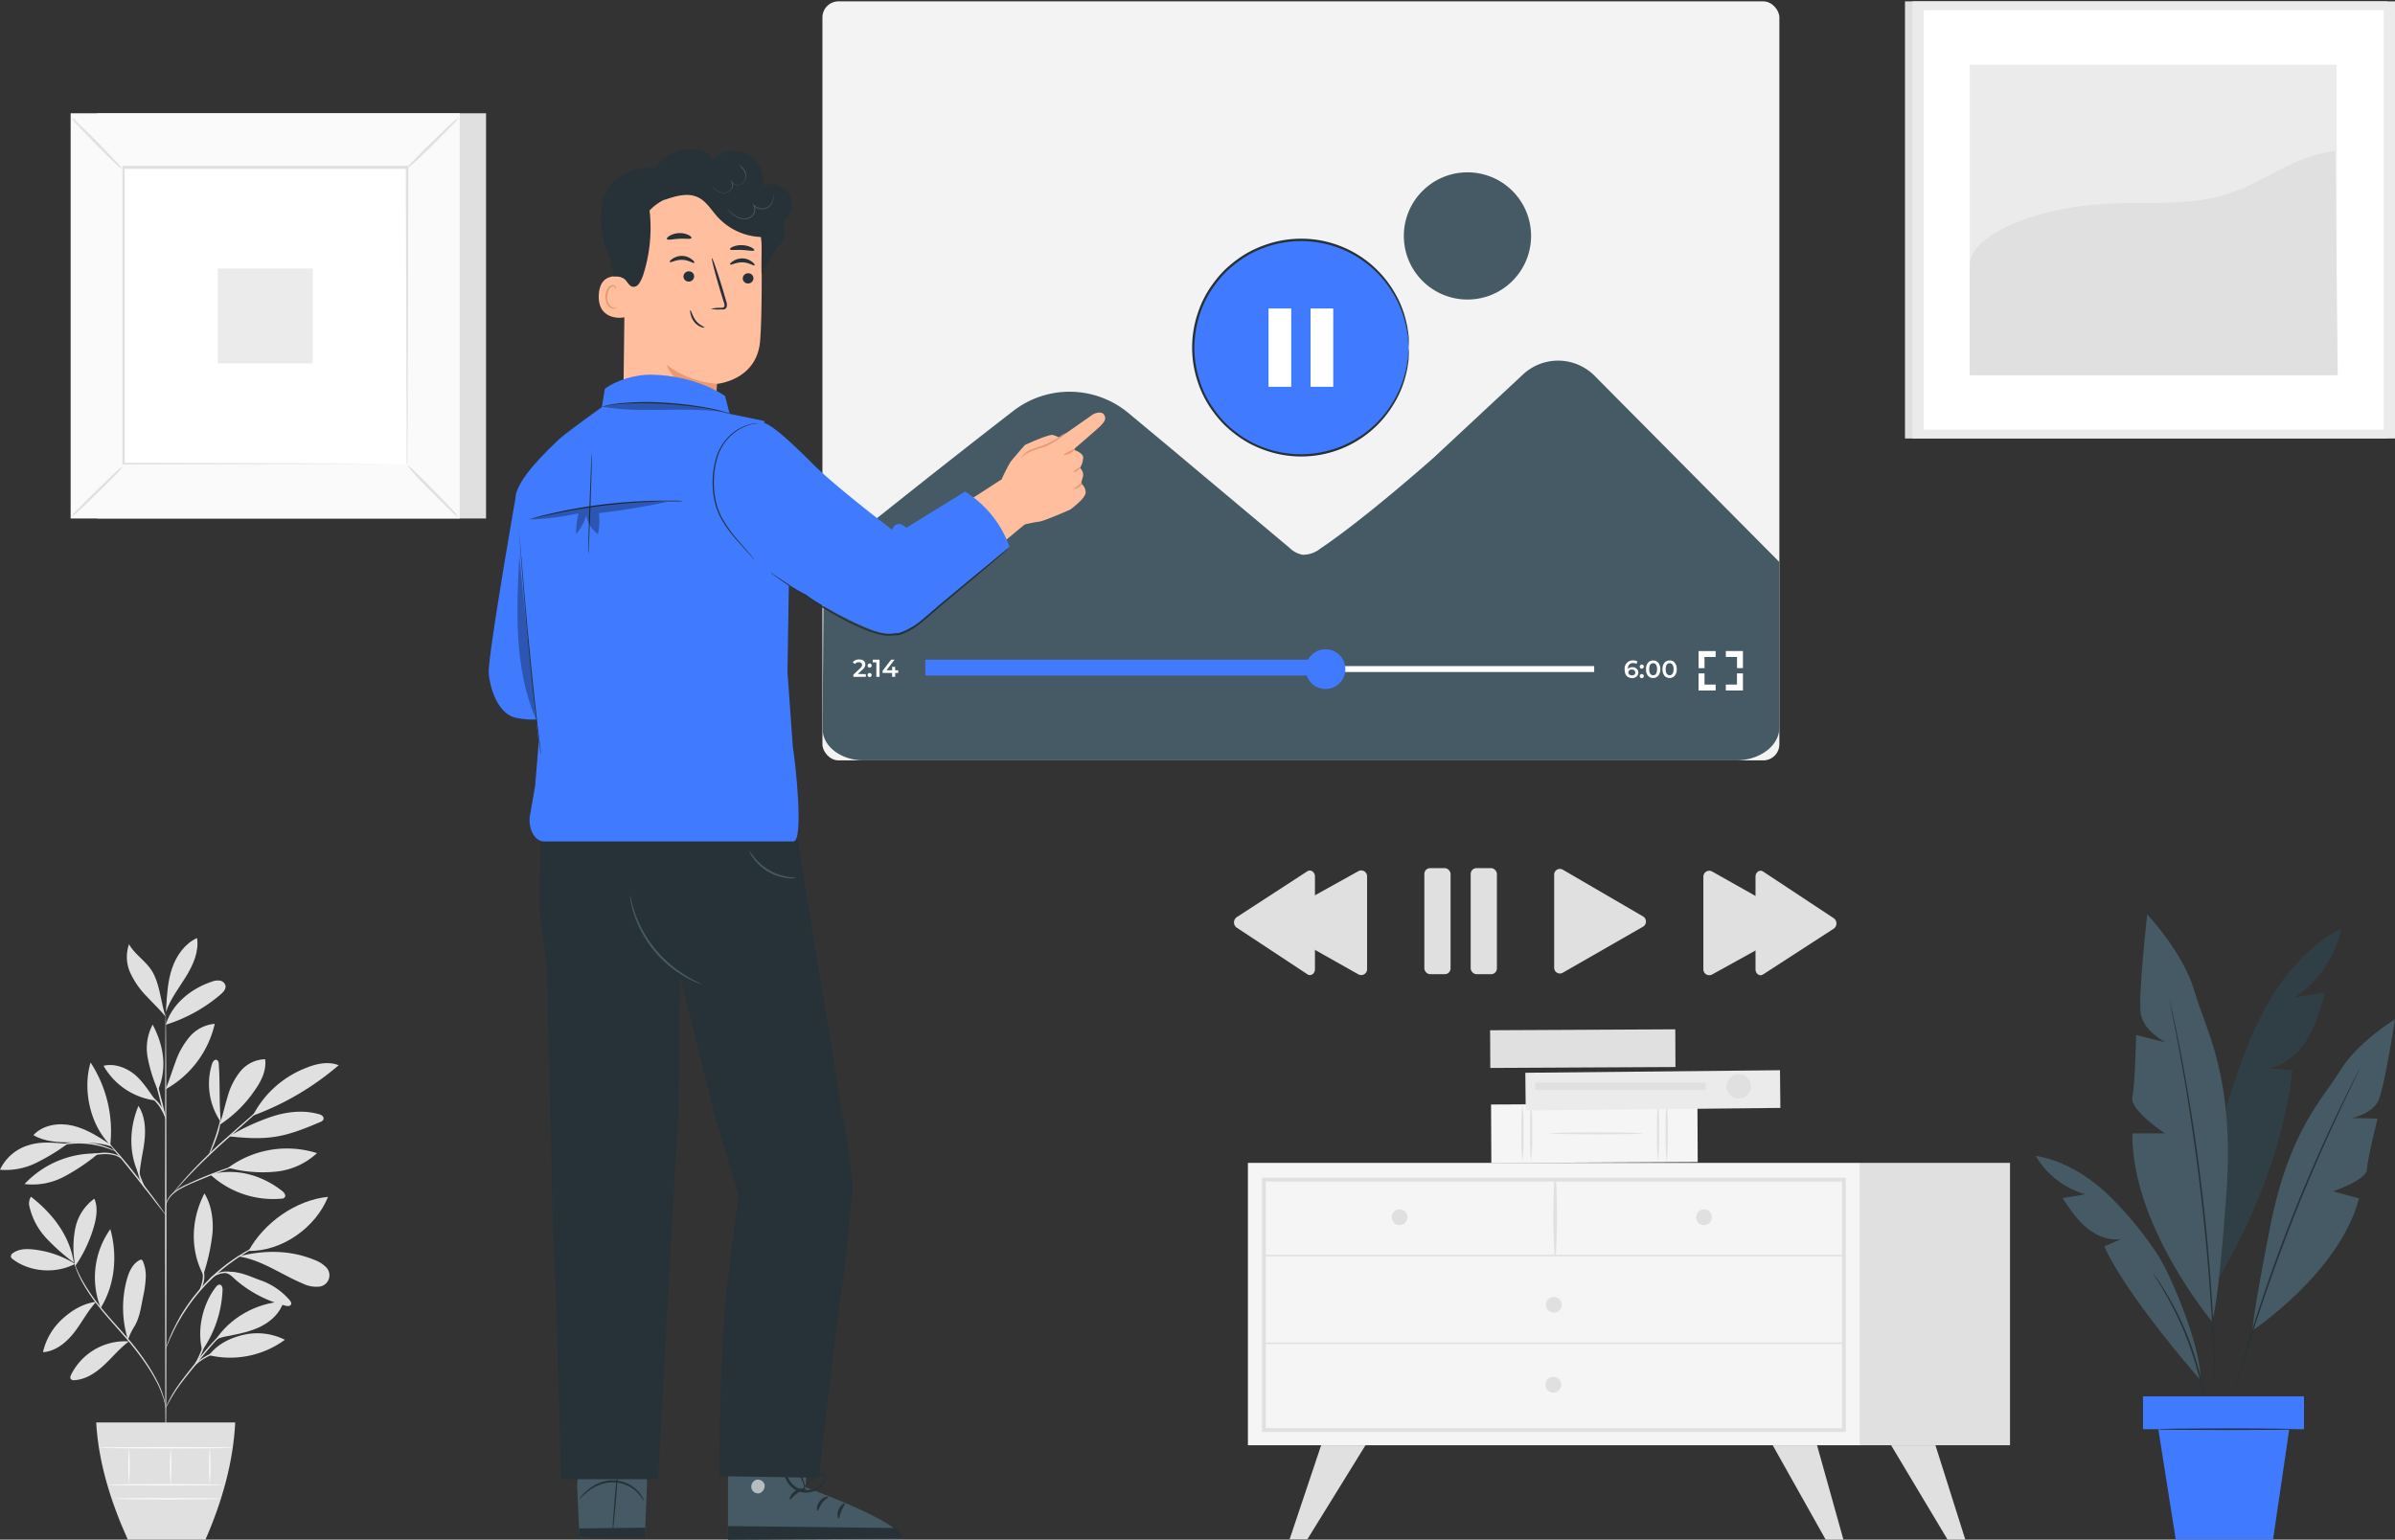 <svg xmlns="http://www.w3.org/2000/svg" width="1171" height="753" viewBox="0 0 1171 753">
  <rect x="0" y="0" width="1171" height="753" fill="#333333" stroke="none"/>
  <g id="_06motiondesign" data-name="06motiondesign" transform="translate(-5280 8076)">
    <rect id="Rectangle_3047" data-name="Rectangle 3047" width="1171" height="753" transform="translate(5280 -8076)" fill="rgba(255,255,255,0)"/>
    <g id="Group_90062" data-name="Group 90062" transform="translate(5706.359 -8075.339)">
      <rect id="Rectangle_2960" data-name="Rectangle 2960" width="235.922" height="213.799" transform="translate(505.056)" fill="#e0e0e0"/>
      <g id="Group_90061" data-name="Group 90061" transform="translate(508.719)">
        <rect id="Rectangle_2961" data-name="Rectangle 2961" width="235.922" height="213.799" fill="#ebebeb"/>
        <g id="Group_90060" data-name="Group 90060" transform="translate(5.506 4.339)">
          <rect id="Rectangle_2962" data-name="Rectangle 2962" width="224.923" height="205.122" fill="#fff"/>
          <rect id="Rectangle_2963" data-name="Rectangle 2963" width="179.413" height="151.811" transform="translate(22.498 26.655)" fill="#ebebeb"/>
          <path id="Path_24403" data-name="Path 24403" d="M399.3,141.5c-.445-14.183,30.945-28.032,65.446-30.006,16.481-.946,33.988.375,49.375-2.183,27.355-4.575,36.211-19.467,63.839-23.819l1.265,109.722H399.3Z" transform="translate(-376.803 -16.746)" fill="#e0e0e0"/>
        </g>
      </g>
    </g>
    <g id="Group_90177" data-name="Group 90177" transform="translate(-1597.5 73.659)">
      <g id="Group_90066" data-name="Group 90066" transform="translate(6508.5 -11193.341)">
        <rect id="Rectangle_2964" data-name="Rectangle 2964" width="190.131" height="198.184" transform="translate(416.518 3099.084)" fill="#e0e0e0"/>
        <rect id="Rectangle_2965" data-name="Rectangle 2965" width="190.131" height="198.184" transform="translate(403.641 3099.084)" fill="#fafafa"/>
        <path id="Path_24404" data-name="Path 24404" d="M232.264,231.229H42V33H232.264Zm-190.109,0H232.264V33H42.177Z" transform="translate(361.531 3066.106)" fill="#e0e0e0"/>
        <rect id="Rectangle_2966" data-name="Rectangle 2966" width="139.003" height="144.911" transform="translate(429.194 3125.72)" fill="#fff"/>
        <path id="Path_24405" data-name="Path 24405" d="M67.506,111a24.159,24.159,0,0,1-3.429,3.982c-2.212,2.345-5.332,5.509-8.85,8.849s-6.637,6.5-9.093,8.695a23.605,23.605,0,0,1-4,3.341,20.11,20.11,0,0,1,3.407-3.982c2.212-2.345,5.332-5.509,8.85-8.849s6.637-6.637,9.093-8.717A21.482,21.482,0,0,1,67.506,111Z" transform="translate(361.688 3160.672)" fill="#e0e0e0"/>
        <path id="Path_24406" data-name="Path 24406" d="M116.43,110.8a22.124,22.124,0,0,1,3.982,3.429c2.345,2.212,5.531,5.354,8.85,8.849s6.637,6.637,8.695,9.071a22.766,22.766,0,0,1,3.363,4.027,22.254,22.254,0,0,1-3.982-3.407c-2.345-2.212-5.531-5.354-8.982-8.849s-6.637-6.637-8.695-9.093a21.151,21.151,0,0,1-3.23-4.026Z" transform="translate(451.768 3160.428)" fill="#e0e0e0"/>
        <path id="Path_24407" data-name="Path 24407" d="M116.26,58.849a22.122,22.122,0,0,1,3.429-3.982c2.212-2.345,5.332-5.531,8.849-8.849s6.637-6.637,9.093-8.695a21.881,21.881,0,0,1,4.027-3.363,21.923,21.923,0,0,1-3.429,3.982c-2.212,2.345-5.332,5.509-8.849,8.982s-6.637,6.527-9.093,8.695A21.149,21.149,0,0,1,116.26,58.849Z" transform="translate(451.562 3067.27)" fill="#e0e0e0"/>
        <path id="Path_24408" data-name="Path 24408" d="M67.118,59.276a22.123,22.123,0,0,1-3.982-3.429C60.79,53.634,57.6,50.493,54.175,47s-6.527-6.637-8.695-9.071A20.044,20.044,0,0,1,42.14,33.9a23.3,23.3,0,0,1,3.96,3.429c2.345,2.212,5.531,5.332,8.982,8.85s6.526,6.637,8.695,9.093A21.15,21.15,0,0,1,67.118,59.276Z" transform="translate(361.701 3067.196)" fill="#e0e0e0"/>
        <path id="Path_24409" data-name="Path 24409" d="M192.409,190.45V179.9c0-6.858,0-16.858-.133-29.535,0-25.376-.155-61.526-.265-104.822l.531.553H53.937l.619-.619V190.383l-.531-.531,100.375.265,28.186.133h.177l-28.075.155-100.707.265H53.45V44.61H193.228v.863c0,43.429-.2,79.645-.265,105.176,0,12.633,0,22.566-.133,29.4v9.69A.839.839,0,0,1,192.409,190.45Z" transform="translate(375.412 3080.182)" fill="#e0e0e0"/>
        <rect id="Rectangle_2967" data-name="Rectangle 2967" width="46.393" height="46.393" transform="translate(475.499 3174.991)" fill="#ebebeb"/>
      </g>
      <g id="Group_90065" data-name="Group 90065" transform="translate(6503.5 -11101.341)">
        <path id="Path_24427" data-name="Path 24427" d="M56.06,371.89a47.964,47.964,0,0,0-20.6-7.086c-3.368-.349-6.988-.252-9.783,1.789a2.012,2.012,0,0,0-1.006,1.775,2.152,2.152,0,0,0,.964,1.216c8.385,6.4,21.048,7.211,30.383,2.306" transform="translate(354.641 3197.953)" fill="#e0e0e0"/>
        <path id="Path_24428" data-name="Path 24428" d="M53,378.594A100.913,100.913,0,0,1,39.7,366.84a33.654,33.654,0,0,1-8.385-15.373,6.177,6.177,0,0,1,.657-5.157c10.594,8.274,18.923,18.993,20.964,32.284" transform="translate(357.167 3190.662)" fill="#e0e0e0"/>
        <path id="Path_24429" data-name="Path 24429" d="M47.244,378.823a47.881,47.881,0,0,1,.252-17.456A23.647,23.647,0,0,1,56.789,347c1.845,4.291,1.048,9.224-.238,13.7a66.735,66.735,0,0,1-9.224,19.426" transform="translate(363.345 3190.938)" fill="#e0e0e0"/>
        <path id="Path_24430" data-name="Path 24430" d="M61.877,383.1c-6.317.769-11.81,4.095-16.519,8.385a31.278,31.278,0,0,0-9.448,16.226c6.191-.391,11.446-4.752,15.248-9.643S57.6,387.81,61.793,383.226" transform="translate(359.11 3205.289)" fill="#e0e0e0"/>
        <path id="Path_24431" data-name="Path 24431" d="M56.9,396.191a40.781,40.781,0,0,1,4.71-38.531c3.592,12.788,2.278,27.239-4.71,38.531" transform="translate(366.333 3195.176)" fill="#e0e0e0"/>
        <path id="Path_24432" data-name="Path 24432" d="M74.063,396.956A29.447,29.447,0,0,0,45.9,413.168c-.349.7-.657,1.579-.2,2.208a2.1,2.1,0,0,0,1.873.545c5.59-.363,10.468-3.7,14.535-7.505s7.589-8.19,12.075-11.488" transform="translate(362.912 3210.775)" fill="#e0e0e0"/>
        <path id="Path_24433" data-name="Path 24433" d="M66.293,407.412a52.521,52.521,0,0,1-.531-29.349c1.034-3.773,2.8-7.743,6.261-9.517a1.286,1.286,0,0,1,.95-.168,1.258,1.258,0,0,1,.615.7,17.861,17.861,0,0,1,1.4,8.385,53.333,53.333,0,0,1-1.174,8.567c-1.1,5.2-1.691,10.789-4.542,15.276a30.959,30.959,0,0,0-1.8,3.354c-.545,1.146-.545,1.551-1.048,2.446" transform="translate(370.249 3199.426)" fill="#e0e0e0"/>
        <path id="Path_24434" data-name="Path 24434" d="M91.916,409.352c-2.683-10.244.168-22.669,6.625-31.068.475-.615,1.1-1.272,1.887-1.2,1.188.112,1.5,1.691,1.4,2.893a55.987,55.987,0,0,1-9.951,29.349" transform="translate(380.977 3202.895)" fill="#e0e0e0"/>
        <path id="Path_24435" data-name="Path 24435" d="M94,404.835a45.226,45.226,0,0,0,37.078-7.547,30.02,30.02,0,0,0-20.069-2.46c-6.708,1.537-12.83,4.528-17.008,10.007" transform="translate(382.205 3209.661)" fill="#e0e0e0"/>
        <path id="Path_24436" data-name="Path 24436" d="M96,402.438c6.988-11.376,20.335-18.8,33.654-19.468-1.537,5.423-5.982,9.629-11.013,12.173s-10.622,3.648-16.156,4.724c-2.152.419-5.1.88-6.485,2.572" transform="translate(383 3205.238)" fill="#e0e0e0"/>
        <path id="Path_24437" data-name="Path 24437" d="M93.506,384.362a97.915,97.915,0,0,0,4.3-19.706c.517-6.722-.447-13.738-3.927-19.5-6.513,12.578-7.17,27.323-.573,39.873" transform="translate(380.086 3190.205)" fill="#e0e0e0"/>
        <path id="Path_24438" data-name="Path 24438" d="M107.82,372.8c7.617-13.836,23.144-24.891,38.867-26.442-6.065,15.094-22.6,26.764-38.867,26.442" transform="translate(387.699 3190.683)" fill="#e0e0e0"/>
        <path id="Path_24439" data-name="Path 24439" d="M104.39,367.858c11.362,1.733,20.964,8.986,31.641,13.389a14.382,14.382,0,0,0,7.156,1.4,5.59,5.59,0,0,0,3.508-9.909,15.108,15.108,0,0,0-5.2-3.159c-11.558-4.808-23.954-4.933-36.127-2.013" transform="translate(386.336 3198.338)" fill="#e0e0e0"/>
        <path id="Path_24440" data-name="Path 24440" d="M99.69,373.06c2.572.741,3.438,2.068,5.479,3.8a59.061,59.061,0,0,0,24,12.327c.922.224,2.124.322,2.586-.5s-.112-1.607-.629-2.25a33.081,33.081,0,0,0-14.493-9.783c-5.59-2.055-10.328-4.542-16.939-4.011" transform="translate(384.467 3201.103)" fill="#e0e0e0"/>
        <path id="Path_24441" data-name="Path 24441" d="M94.38,338.826a45.407,45.407,0,0,0,34.814,11.893,2.376,2.376,0,0,0,1.593-.573c.88-.95-.182-2.418-1.2-3.214-10.23-7.98-22.641-11.292-35.2-8.064" transform="translate(382.356 3187.217)" fill="#e0e0e0"/>
        <path id="Path_24442" data-name="Path 24442" d="M100.67,338.876a48.566,48.566,0,0,1,43.451-7.17,34.492,34.492,0,0,1-20.628,9.1,65.436,65.436,0,0,1-22.753-1.929" transform="translate(384.857 3183.953)" fill="#e0e0e0"/>
        <path id="Path_24443" data-name="Path 24443" d="M99.837,329.112c-1.006-10.216-.349-18.28-1.062-28.552,0-.811-.238-1.8-1.006-2.1-1.062-.419-1.957.894-2.306,1.985a32.787,32.787,0,0,0,4.36,28.441" transform="translate(382.196 3171.607)" fill="#e0e0e0"/>
        <path id="Path_24444" data-name="Path 24444" d="M97.64,330.316a60.1,60.1,0,0,0,16.939-16.449c3.34-4.57,6.163-10.063,5.395-15.667a16.184,16.184,0,0,0-12.215,6.065,34.1,34.1,0,0,0-6.219,12.578c-1.4,4.486-2.306,9.112-3.9,13.529" transform="translate(383.652 3171.535)" fill="#e0e0e0"/>
        <path id="Path_24445" data-name="Path 24445" d="M109.6,325.148a136.321,136.321,0,0,0,41.662-24.555c-4.975-2-10.677-.811-15.653,1.2a49.293,49.293,0,0,0-26.219,23.256" transform="translate(388.323 3172.077)" fill="#e0e0e0"/>
        <path id="Path_24446" data-name="Path 24446" d="M101,328.607c7.687.839,15.5,1.4,23.13.112s14.591-4.193,21.593-7.17a2.558,2.558,0,0,0,1.4-1.118,1.677,1.677,0,0,0-.517-1.845,4.487,4.487,0,0,0-1.845-.867c-7.617-2.124-15.849-1.132-23.34,1.4A109.012,109.012,0,0,0,101,328.607" transform="translate(384.988 3178.835)" fill="#e0e0e0"/>
        <path id="Path_24447" data-name="Path 24447" d="M70.666,348.373c-5.241-10.58-4.905-22.948-.377-33.863,3.2,4.864,3.592,11.055,3,16.841s-2.348,11.74-2.46,17.554" transform="translate(371.396 3178.02)" fill="#e0e0e0"/>
        <path id="Path_24448" data-name="Path 24448" d="M64.567,331.181A47.266,47.266,0,0,0,29.46,346.135a32.816,32.816,0,0,0,19.217-3.564,97.4,97.4,0,0,0,16.477-11.027" transform="translate(356.545 3184.646)" fill="#e0e0e0"/>
        <path id="Path_24449" data-name="Path 24449" d="M53.881,327.985c-6.4-.517-12.578-1.314-18.728.573a22.5,22.5,0,0,0-14.283,12.1,33.779,33.779,0,0,0,17.568-3.312,101.238,101.238,0,0,0,15.443-9.364" transform="translate(353.13 3183.132)" fill="#e0e0e0"/>
        <path id="Path_24450" data-name="Path 24450" d="M70.107,330.8c-5.758-3.773-11.684-7.617-18.392-9.182s-14.493-.405-19.175,4.654c5.437,3.186,12.033,3.564,18.322,3.55s13.976-.07,19.971,2.027" transform="translate(357.77 3180.586)" fill="#e0e0e0"/>
        <path id="Path_24451" data-name="Path 24451" d="M62.634,339.642c-9.867-9.671-13.6-27.057-9.629-40.292a61.494,61.494,0,0,1,9.629,40.292" transform="translate(365.285 3171.992)" fill="#e0e0e0"/>
        <path id="Path_24452" data-name="Path 24452" d="M78.84,317.6c1.859-4.318,3.159-8.861,4.822-13.249a38.181,38.181,0,0,1,6.9-12.229,18.169,18.169,0,0,1,12.257-6.317,49.153,49.153,0,0,1-23.759,31.865" transform="translate(376.177 3166.609)" fill="#e0e0e0"/>
        <path id="Path_24453" data-name="Path 24453" d="M82.582,317.59c-3.075-4.193-6.638-9.979-10.8-13.137s-9.6-5.073-14.689-3.857A34.185,34.185,0,0,0,82.582,317.59" transform="translate(367.53 3172.341)" fill="#e0e0e0"/>
        <path id="Path_24454" data-name="Path 24454" d="M77.5,317.843a72.966,72.966,0,0,1-4.864-15.737A24.625,24.625,0,0,1,75.1,286.09c5.409,10.23,7.156,21.2,2.683,31.879" transform="translate(373.548 3166.721)" fill="#e0e0e0"/>
        <path id="Path_24455" data-name="Path 24455" d="M78.874,292.231c3.061-10.132,12.355-17.6,22.361-20.964a8.218,8.218,0,0,1,3.913-.587,3.382,3.382,0,0,1,2.893,2.4c.363,1.733-1.062,3.27-2.39,4.416A76.042,76.042,0,0,1,78.86,292.287" transform="translate(376.186 3160.58)" fill="#e0e0e0"/>
        <path id="Path_24456" data-name="Path 24456" d="M79.024,289.853c.391-6.541.8-13.165,2.921-19.356s6.233-12.005,12.187-14.716c1.02,6.6-1.9,13.165-5.409,18.853s-7.743,11.041-9.783,17.372" transform="translate(376.217 3154.67)" fill="#e0e0e0"/>
        <path id="Path_24457" data-name="Path 24457" d="M84.243,293.49c-2.544-7.393-2.8-16.771-7.225-23.214-3.089-4.5-8.05-7.561-10.705-12.327a18.783,18.783,0,0,0,.615,13.976,40.711,40.711,0,0,0,8.19,11.712c3.27,3.494,6.079,6.121,9.126,9.783" transform="translate(370.775 3155.533)" fill="#e0e0e0"/>
        <path id="Path_24458" data-name="Path 24458" d="M78.978,501.686c-.2,0-.363-49.293-.377-110.073s.14-110.073.335-110.073.363,49.279.377,110.073S79.159,501.686,78.978,501.686Z" transform="translate(376.082 3164.912)" fill="#e0e0e0"/>
        <path id="Path_24459" data-name="Path 24459" d="M121.962,333.42a9.588,9.588,0,0,1-1.859.7l-5.1,1.719c-4.291,1.467-10.2,3.592-16.617,6.219s-12.327,4.933-15.737,7.882a11.446,11.446,0,0,0-3.159,4.193c-.489,1.146-.587,1.859-.643,1.845s0-.182,0-.517a7.628,7.628,0,0,1,.363-1.4,11.321,11.321,0,0,1,3.1-4.458,27.4,27.4,0,0,1,6.834-4.193c2.8-1.286,5.758-2.613,8.972-3.927,6.429-2.641,12.383-4.7,16.771-6.038,2.18-.685,3.955-1.174,5.185-1.509a11.4,11.4,0,0,1,1.887-.517Z" transform="translate(376.17 3185.538)" fill="#e0e0e0"/>
        <path id="Path_24460" data-name="Path 24460" d="M135.1,308.61a3.806,3.806,0,0,1-.517.559L133,310.65l-5.912,5.367-19.65,17.5c-7.673,6.82-14.3,13.347-18.9,18.266-2.292,2.446-4.109,4.486-5.339,5.9l-1.4,1.635c-.321.363-.5.559-.531.545a2.794,2.794,0,0,1,.433-.643c.293-.391.727-.978,1.314-1.719,1.174-1.4,2.935-3.564,5.2-6.065a249.632,249.632,0,0,1,18.783-18.448c7.7-6.82,14.7-12.942,19.79-17.344l6.065-5.2,1.663-1.4a3.864,3.864,0,0,1,.573-.433Z" transform="translate(377.148 3175.674)" fill="#e0e0e0"/>
        <path id="Path_24461" data-name="Path 24461" d="M94.085,336.254c-.21-.1,1.4-3.8,2.991-8.469s2.376-8.637,2.572-8.6a28.651,28.651,0,0,1-1.887,8.819,59.745,59.745,0,0,1-2.39,5.926,10.006,10.006,0,0,1-1.286,2.32Z" transform="translate(382.231 3179.881)" fill="#e0e0e0"/>
        <path id="Path_24462" data-name="Path 24462" d="M87.026,362.97a10.554,10.554,0,0,1-1.174-1.4l-3.033-3.829c-2.544-3.284-6.052-7.826-9.993-12.788s-7.575-9.434-10.2-12.648c-1.23-1.537-2.264-2.8-3.089-3.829a9.782,9.782,0,0,1-1.076-1.467,8.692,8.692,0,0,1,1.286,1.286c.783.852,1.9,2.11,3.27,3.69,2.8,3.145,6.415,7.547,10.356,12.578s7.407,9.559,9.853,12.928c1.216,1.691,2.194,3.061,2.8,4.025a8.219,8.219,0,0,1,1.006,1.453Z" transform="translate(368.075 3182.989)" fill="#e0e0e0"/>
        <path id="Path_24463" data-name="Path 24463" d="M73.543,348.316a17.162,17.162,0,0,1-3.955-7.407,21.355,21.355,0,0,1-.908-7.477H69c-.14.573-.252.88-.307.866s0-.335,0-.908H69a34.354,34.354,0,0,0,1.258,7.267,55.385,55.385,0,0,0,3.284,7.659Z" transform="translate(372.125 3185.526)" fill="#e0e0e0"/>
        <path id="Path_24464" data-name="Path 24464" d="M69.5,333.962a12.354,12.354,0,0,0-2.8-1.607,18.449,18.449,0,0,0-7.673-.6A48.039,48.039,0,0,0,51.3,333a22.923,22.923,0,0,1-3.173.769,11,11,0,0,1,3.047-1.258,35.448,35.448,0,0,1,7.84-1.467,16.771,16.771,0,0,1,7.91.853,4.794,4.794,0,0,1,2.572,2.068Z" transform="translate(363.968 3184.534)" fill="#e0e0e0"/>
        <path id="Path_24465" data-name="Path 24465" d="M69.876,331.714c0,.112-1.621-.643-4.193-1.537a43.716,43.716,0,0,0-10.566-2.166,42.82,42.82,0,0,0-10.761.545c-2.8.489-4.388.992-4.416.88s.377-.224,1.118-.475a27.57,27.57,0,0,1,3.2-.908,37.8,37.8,0,0,1,21.551,1.663,28.353,28.353,0,0,1,3.019,1.4A4.514,4.514,0,0,1,69.876,331.714Z" transform="translate(360.711 3183.064)" fill="#e0e0e0"/>
        <path id="Path_24466" data-name="Path 24466" d="M80.4,325.341a85.825,85.825,0,0,1-3.089-10.719,89.237,89.237,0,0,1-2.4-10.9A84.933,84.933,0,0,1,78,314.439a88.05,88.05,0,0,1,2.4,10.9Z" transform="translate(374.615 3173.73)" fill="#e0e0e0"/>
        <path id="Path_24467" data-name="Path 24467" d="M81.405,322.494a51.71,51.71,0,0,0-3.424-6.429,28.888,28.888,0,0,0-5.031-5.185,4.57,4.57,0,0,1,1.943.992,16.17,16.17,0,0,1,3.718,3.787A14.325,14.325,0,0,1,81.405,322.494Z" transform="translate(373.836 3176.576)" fill="#e0e0e0"/>
        <path id="Path_24468" data-name="Path 24468" d="M91.7,440.735c-.07,0-.224-1.188-.769-3.27a47.714,47.714,0,0,0-3.242-8.539c-3.41-6.988-9.6-15.779-17.47-24.625-3.913-4.444-7.687-8.651-10.9-12.676a87.693,87.693,0,0,1-7.8-11.25,52.085,52.085,0,0,1-3.927-8.385c-.363-1.02-.629-1.831-.783-2.376a3.674,3.674,0,0,1-.2-.852s.419,1.132,1.23,3.131a61.4,61.4,0,0,0,4.109,8.19,95.039,95.039,0,0,0,7.784,11.125c3.228,3.983,6.988,8.162,10.929,12.578,7.9,8.861,14.074,17.791,17.386,24.863a42.373,42.373,0,0,1,3.117,8.693c.224,1.062.377,1.9.433,2.474A3.661,3.661,0,0,1,91.7,440.735Z" transform="translate(363.364 3199.588)" fill="#e0e0e0"/>
        <path id="Path_24469" data-name="Path 24469" d="M117.8,388.811a23.372,23.372,0,0,1-2.04,1.146,43.313,43.313,0,0,0-5.3,3.494,60.4,60.4,0,0,0-6.988,6.331c-2.432,2.586-4.947,5.59-7.5,8.777-5.129,6.429-9.923,12.117-12.8,16.673-1.4,2.25-2.516,4.193-3.2,5.479a17.886,17.886,0,0,1-1.132,2.054,2.07,2.07,0,0,1,.2-.573c.154-.377.349-.922.685-1.607a51.982,51.982,0,0,1,3.033-5.59c2.8-4.654,7.547-10.412,12.662-16.841,2.572-3.214,5.115-6.205,7.589-8.777a56.645,56.645,0,0,1,7.128-6.289,38.4,38.4,0,0,1,5.465-3.34c.671-.335,1.23-.545,1.593-.7A2.686,2.686,0,0,1,117.8,388.811Z" transform="translate(376.177 3207.559)" fill="#e0e0e0"/>
        <path id="Path_24470" data-name="Path 24470" d="M114.909,399.014a29.768,29.768,0,0,1-4.3.629,55.909,55.909,0,0,0-10.23,2.013,30.816,30.816,0,0,0-9.154,4.808c-2.11,1.621-3.1,2.977-3.2,2.893a3.481,3.481,0,0,1,.643-.992,15.861,15.861,0,0,1,2.25-2.292,27.714,27.714,0,0,1,9.252-5.1,47.213,47.213,0,0,1,10.384-1.831A23.116,23.116,0,0,1,114.909,399.014Z" transform="translate(379.827 3211.597)" fill="#e0e0e0"/>
        <path id="Path_24471" data-name="Path 24471" d="M88.925,409.445c-.224-.126,1.719-3.089,3.228-7.086s1.747-7.561,2-7.519a6.848,6.848,0,0,1,0,2.32,25.157,25.157,0,0,1-1.258,5.437,26.693,26.693,0,0,1-2.572,5.045C89.554,408.8,89.037,409.5,88.925,409.445Z" transform="translate(380.18 3209.957)" fill="#e0e0e0"/>
        <path id="Path_24472" data-name="Path 24472" d="M130.419,361.41a2.8,2.8,0,0,1-.685.363l-2.026.922c-.894.377-1.971.866-3.186,1.509s-2.641,1.272-4.193,2.166l-2.348,1.4c-.811.475-1.621,1.034-2.474,1.565-1.733,1.048-3.48,2.348-5.325,3.676a90.841,90.841,0,0,0-20.516,21.215c-1.258,1.9-2.488,3.676-3.48,5.451-.517.88-1.034,1.705-1.481,2.53l-1.258,2.4c-.839,1.509-1.4,2.949-2.026,4.193s-1.034,2.32-1.4,3.228-.629,1.509-.853,2.054a3.62,3.62,0,0,1-.349.7,4.57,4.57,0,0,1,.252-.839l.727-2.11c.321-.908.727-2.026,1.286-3.284s1.132-2.725,1.943-4.193l1.216-2.446c.433-.839.964-1.677,1.4-2.558.978-1.8,2.208-3.606,3.466-5.52a87.963,87.963,0,0,1,20.712-21.425c1.873-1.314,3.634-2.6,5.395-3.634.867-.531,1.691-1.09,2.516-1.551l2.39-1.3c1.509-.866,2.949-1.481,4.193-2.082s2.334-1.048,3.242-1.4l2.082-.8a2.643,2.643,0,0,1,.783-.238Z" transform="translate(376.17 3196.666)" fill="#e0e0e0"/>
        <path id="Path_24473" data-name="Path 24473" d="M93.7,377.643a4.877,4.877,0,0,1,1.691-2.53,10.678,10.678,0,0,1,6.82-2.613,18.685,18.685,0,0,1,7.184,1.4,10.256,10.256,0,0,1,2.725,1.328,16.766,16.766,0,0,1-2.893-.853,21.957,21.957,0,0,0-6.988-1.16,11.041,11.041,0,0,0-6.513,2.292A19.814,19.814,0,0,0,93.7,377.643Z" transform="translate(382.085 3201.075)" fill="#e0e0e0"/>
        <path id="Path_24474" data-name="Path 24474" d="M90.4,383.246a25.38,25.38,0,0,0,1.943-6.3,25.015,25.015,0,0,0-.433-6.583,4.32,4.32,0,0,1,.8,1.831,13.1,13.1,0,0,1,.349,4.822,12.7,12.7,0,0,1-1.4,4.626C91,382.729,90.47,383.288,90.4,383.246Z" transform="translate(380.773 3200.225)" fill="#e0e0e0"/>
        <path id="Path_24475" data-name="Path 24475" d="M54.52,425.31c1.062,18.839,6.736,38,15.457,57.3h37.972c8.385-19.175,13.612-38.294,14.549-57.3Z" transform="translate(366.509 3222.071)" fill="#e0e0e0"/>
        <path id="Path_24476" data-name="Path 24476" d="M114.653,447.219c0,.2-12.494.363-27.952.363s-27.952-.168-27.952-.363,12.578-.349,27.952-.349S114.653,447.052,114.653,447.219Z" transform="translate(368.19 3230.643)" fill="#fafafa"/>
        <path id="Path_24477" data-name="Path 24477" d="M113.039,452.1c0,.2-11.726.363-26.177.363S60.7,452.3,60.7,452.1s11.712-.349,26.163-.349S113.039,451.9,113.039,452.1Z" transform="translate(368.966 3232.583)" fill="#fafafa"/>
        <path id="Path_24478" data-name="Path 24478" d="M66.1,434.16a105.5,105.5,0,0,1,0,17.5A109.71,109.71,0,0,1,66.1,434.16Z" transform="translate(370.973 3225.59)" fill="#fafafa"/>
        <path id="Path_24479" data-name="Path 24479" d="M80.684,434.16a117.551,117.551,0,0,1,0,18.169A113.035,113.035,0,0,1,80.684,434.16Z" transform="translate(376.765 3225.59)" fill="#fafafa"/>
        <path id="Path_24480" data-name="Path 24480" d="M94.343,434.05a122.3,122.3,0,0,1,0,18.476,117.609,117.609,0,0,1,0-18.476Z" transform="translate(382.197 3225.546)" fill="#fafafa"/>
        <path id="Path_24481" data-name="Path 24481" d="M120.916,434.259c0,.2-14.661.363-32.731.363s-32.745-.168-32.745-.363,14.661-.349,32.745-.349S120.916,434.036,120.916,434.259Z" transform="translate(366.874 3225.49)" fill="#fafafa"/>
      </g>
    </g>
    <g id="freepik--Plant--inject-2" transform="translate(6275.325 -7628.748)">
      <path id="Path_24499" data-name="Path 24499" d="M463.3,252.4c-15.513,8.064-27.5,21.942-36.085,37.176s-14.1,32.046-19.566,48.692L402.85,424.12c18.169-30.747,32.633-67.014,36.561-102.526l-12.047-1.076c8.078-1.23,14.856-7.086,19.175-13.976s6.541-14.94,8.707-22.822l-14.7,2.18A54.505,54.505,0,0,0,463.3,252.4Z" transform="translate(-314.034 -245.3)" fill="#455a64"/>
      <g id="Group_90055" data-name="Group 90055" transform="translate(88.816 7.1)" opacity="0.3">
        <path id="Path_24500" data-name="Path 24500" d="M463.3,252.4c-15.513,8.064-27.5,21.942-36.085,37.176s-14.1,32.046-19.566,48.692L402.85,424.12c18.169-30.747,32.633-67.014,36.561-102.526l-12.047-1.076c8.078-1.23,14.856-7.086,19.175-13.976s6.541-14.94,8.707-22.822l-14.7,2.18A54.505,54.505,0,0,0,463.3,252.4Z" transform="translate(-402.85 -252.4)"/>
      </g>
      <path id="Path_24501" data-name="Path 24501" d="M411.994,446.307s-39.3-47.028-38.853-91.947h15.876s-17.232-11.334-15.876-17.679,1.817-30.4,1.817-30.4l14.521,3.634s-10.887-5.451-12.243-14.06,3.172-48.538,3.172-48.538,17.693,18.6,23.13,37.651,19.748,41.27,15.555,99.34S411.994,446.307,411.994,446.307Z" transform="translate(-325.876 -247.32)" fill="#455a64"/>
      <path id="Path_24502" data-name="Path 24502" d="M415.185,436.168s42.57-28.357,52.032-64.568l-12.76-3.466s16.352-5.353,16.631-10.747,5.2-24.835,5.2-24.835l-12.466-.266s9.937-1.985,12.914-8.623S484.812,284,484.812,284s-18.294,11.083-26.847,25.156S433.1,338.03,423.752,385.618,415.185,436.168,415.185,436.168Z" transform="translate(-309.137 -232.737)" fill="#455a64"/>
      <path id="Path_24503" data-name="Path 24503" d="M386,276.66a3.123,3.123,0,0,1,.14.489c.1.377.21.853.349,1.4.293,1.328.727,3.2,1.258,5.59s1.174,5.395,1.873,8.861,1.509,7.393,2.32,11.754c1.677,8.721,3.452,19.147,5.283,30.747s3.55,24.4,5.129,37.86,2.725,26.33,3.648,38.042,1.523,22.263,1.859,31.152c.224,4.43.321,8.385.433,11.977s.182,6.555.2,9.042,0,4.36,0,5.716v1.5a1.966,1.966,0,0,1,0,.5,2.792,2.792,0,0,1,0-.5,12.679,12.679,0,0,0-.07-1.5c0-1.4-.112-3.27-.2-5.7s-.182-5.52-.335-9.042-.294-7.533-.559-11.963c-.419-8.875-1.118-19.426-2.027-31.124s-2.18-24.541-3.718-38.014-3.326-26.232-5.045-37.832-3.508-22.04-5.129-30.747c-.755-4.374-1.537-8.316-2.194-11.782s-1.244-6.443-1.733-8.875-.852-4.277-1.1-5.59c-.112-.6-.21-1.09-.266-1.4a2.7,2.7,0,0,1-.112-.559Z" transform="translate(-320.733 -235.655)" fill="#263238"/>
      <path id="Path_24504" data-name="Path 24504" d="M419.94,441.542s-35.96-40.809-47.126-65.476l8.385-3.606c-6.107,1.006-12.369-1.621-17.106-5.59s-8.218-9.238-11.642-14.409l11.111-1.873a41.284,41.284,0,0,1-24.262-18.8c13.109,2.152,24.961,9.35,34.73,18.35a172.708,172.708,0,0,1,21.048,24.388,83.852,83.852,0,0,1,8.176,13.431C409.361,400.439,419.94,426.546,419.94,441.542Z" transform="translate(-339.3 -213.737)" fill="#455a64"/>
      <path id="Path_24505" data-name="Path 24505" d="M470.492,301a1.649,1.649,0,0,1-.168.419l-.545,1.188-2.18,4.528c-1.929,3.927-4.654,9.615-7.952,16.687-6.624,14.143-15.373,33.891-23.927,56.1s-15.373,42.7-20.041,57.608c-2.32,7.463-4.193,13.515-5.353,17.707-.6,2.04-1.09,3.662-1.4,4.822-.168.5-.293.922-.391,1.244a2.016,2.016,0,0,1-.168.419,1.694,1.694,0,0,1,.084-.433c.084-.335.182-.755.322-1.272.307-1.174.727-2.8,1.286-4.864,1.118-4.193,2.8-10.3,5.087-17.791,4.486-14.954,11.25-35.484,19.846-57.734s17.4-41.927,24.15-56.043c3.382-6.988,6.177-12.718,8.19-16.589l2.32-4.458c.266-.475.461-.852.629-1.16A1.87,1.87,0,0,1,470.492,301Z" transform="translate(-311.839 -225.978)" fill="#263238"/>
      <path id="Path_24506" data-name="Path 24506" d="M406.7,442.677a3.089,3.089,0,0,1-.182-.755l-.349-2.166c-.28-1.873-.755-4.6-1.4-7.924s-1.579-7.281-2.8-11.628-2.711-9.028-4.528-13.892-3.843-9.378-5.786-13.431-3.9-7.6-5.59-10.538-3.145-5.283-4.193-6.89l-1.16-1.859c-.266-.433-.391-.657-.363-.685a3.218,3.218,0,0,1,.489.6l1.3,1.775c1.118,1.537,2.627,3.857,4.4,6.764s3.759,6.471,5.8,10.51A145.916,145.916,0,0,1,402.7,419.994c1.174,4.346,2.026,8.385,2.6,11.712s.978,6.093,1.16,7.994c.084.88.154,1.593.21,2.194A2.473,2.473,0,0,1,406.7,442.677Z" transform="translate(-322.981 -197.388)" fill="#263238"/>
      <rect id="Rectangle_2979" data-name="Rectangle 2979" width="78.712" height="16.058" transform="translate(52.465 235.687)" fill="#407bff"/>
      <path id="Path_24507" data-name="Path 24507" d="M382.2,427.45l8.525,54h47.56l7.938-54Z" transform="translate(-322.244 -175.704)" fill="#407bff"/>
      <path id="Path_24508" data-name="Path 24508" d="M448.635,427.565c0,.224-14.9.405-33.262.405s-33.262-.182-33.262-.405,14.9-.405,33.262-.405S448.635,427.342,448.635,427.565Z" transform="translate(-322.28 -175.82)" fill="#263238"/>
    </g>
    <g id="Group_90176" data-name="Group 90176" transform="translate(-1707.329 -75.057)">
      <g id="Group_90064" data-name="Group 90064" transform="translate(7590.677 -7576.361)">
        <path id="Path_24398" data-name="Path 24398" d="M271.761,302.929v-45.4a2.806,2.806,0,0,1,4.165-2.51L315.208,277.9a2.928,2.928,0,0,1,0,5.037l-39.282,22.534a2.806,2.806,0,0,1-4.165-2.544Z" transform="translate(-115.225 -254.288)" fill="#e0e0e0"/>
        <path id="Path_24399" data-name="Path 24399" d="M313.62,303.4V258.084a2.893,2.893,0,0,1,4.3-2.527l40.554,22.883a2.876,2.876,0,0,1,0,5.037l-40.572,22.447a2.893,2.893,0,0,1-4.287-2.527Z" transform="translate(-84.132 -253.901)" fill="#e0e0e0"/>
        <path id="Path_24400" data-name="Path 24400" d="M328.25,303.4V258.086c0-2.213,2.022-3.608,3.677-2.527l34.629,22.883a3.137,3.137,0,0,1,0,5.037L331.91,305.925C330.272,306.988,328.25,305.594,328.25,303.4Z" transform="translate(-73.265 -253.904)" fill="#e0e0e0"/>
        <path id="Path_24401" data-name="Path 24401" d="M239.033,258.079v45.312a2.876,2.876,0,0,1-4.3,2.51l-40.554-22.865a2.876,2.876,0,0,1,0-5.037l40.554-22.517a2.876,2.876,0,0,1,4.3,2.6Z" transform="translate(-173.958 -253.967)" fill="#e0e0e0"/>
        <path id="Path_24402" data-name="Path 24402" d="M221.518,258.057v45.312c0,2.213-2.022,3.608-3.677,2.51l-34.646-22.865a3.154,3.154,0,0,1,0-5.037l34.646-22.517C219.5,254.466,221.518,255.843,221.518,258.057Z" transform="translate(-181.94 -253.945)" fill="#e0e0e0"/>
        <rect id="Rectangle_2958" data-name="Rectangle 2958" width="12.827" height="51.882" rx="2.84" transform="translate(93.064 0)" fill="#e0e0e0"/>
        <rect id="Rectangle_2959" data-name="Rectangle 2959" width="12.827" height="51.882" rx="2.84" transform="translate(115.72 0)" fill="#e0e0e0"/>
        <rect id="Rectangle_2968" data-name="Rectangle 2968" width="299.443" height="138.097" transform="translate(6.797 144.162)" fill="#f5f5f5"/>
        <path id="Path_24410" data-name="Path 24410" d="M475.246,465.669H189.78V341.34H475.246Zm-283.6-1.865H473.381V343.2H191.645Z" transform="translate(-176.117 -189.912)" fill="#e0e0e0"/>
        <rect id="Rectangle_2969" data-name="Rectangle 2969" width="73.162" height="138.097" transform="translate(306.258 144.162)" fill="#e0e0e0"/>
        <path id="Path_24411" data-name="Path 24411" d="M190.473,363.747H474a.383.383,0,1,0,0-.767H190.473a.383.383,0,1,0,0,.767Z" transform="translate(-175.886 -173.838)" fill="#e0e0e0"/>
        <path id="Path_24412" data-name="Path 24412" d="M272.716,379.355a313.377,313.377,0,0,0,.1-37.522.383.383,0,1,0-.767,0,309.8,309.8,0,0,0,.087,37.522.3.3,0,0,0,.575,0Z" transform="translate(-115.396 -189.83)" fill="#e0e0e0"/>
        <path id="Path_24413" data-name="Path 24413" d="M319.3,354.089a3.851,3.851,0,1,1-1.128-2.741,3.869,3.869,0,0,1,1.128,2.741Z" transform="translate(-85.662 -183.316)" fill="#e0e0e0"/>
        <path id="Path_24414" data-name="Path 24414" d="M233.908,354.089a3.851,3.851,0,1,1-1.128-2.741A3.869,3.869,0,0,1,233.908,354.089Z" transform="translate(-149.087 -183.316)" fill="#e0e0e0"/>
        <path id="Path_24415" data-name="Path 24415" d="M277.2,378.649a3.869,3.869,0,1,1-3.869-3.869A3.869,3.869,0,0,1,277.2,378.649Z" transform="translate(-116.933 -165.073)" fill="#e0e0e0"/>
        <path id="Path_24416" data-name="Path 24416" d="M212.964,416.41l-15.424,46h8.679l28.425-46Z" transform="translate(-170.353 -134.151)" fill="#e0e0e0"/>
        <path id="Path_24417" data-name="Path 24417" d="M354.75,416.41l12.9,46.158h-8.679l-25.9-46.158Z" transform="translate(-69.685 -134.151)" fill="#e0e0e0"/>
        <path id="Path_24418" data-name="Path 24418" d="M387.97,416.41l14.6,46.158H393.9L366.29,416.41Z" transform="translate(-45.01 -134.151)" fill="#e0e0e0"/>
        <path id="Path_24419" data-name="Path 24419" d="M277.048,401.072a3.869,3.869,0,1,1-3.869-3.852A3.869,3.869,0,0,1,277.048,401.072Z" transform="translate(-117.044 -148.405)" fill="#e0e0e0"/>
        <path id="Path_24420" data-name="Path 24420" d="M190.439,388.319H473.97a.383.383,0,0,0,0-.749H190.439a.383.383,0,0,0,0,.749Z" transform="translate(-175.852 -155.573)" fill="#e0e0e0"/>
        <rect id="Rectangle_2970" data-name="Rectangle 2970" width="18.439" height="90.537" transform="matrix(0.005, 1, -1, 0.005, 215.758, 78.842)" fill="#e0e0e0"/>
        <rect id="Rectangle_2971" data-name="Rectangle 2971" width="28.634" height="100.906" transform="matrix(0.005, 1, -1, 0.005, 226.583, 115.107)" fill="#f5f5f5"/>
        <path id="Path_24421" data-name="Path 24421" d="M301.135,349.034a103.612,103.612,0,0,1-.488-14.308,103.768,103.768,0,0,1,.488-14.326,107.168,107.168,0,0,1,.488,14.326,107,107,0,0,1-.488,14.308Z" transform="translate(-93.815 -205.465)" fill="#e0e0e0"/>
        <path id="Path_24422" data-name="Path 24422" d="M303.565,349.034a103.6,103.6,0,0,1-.488-14.308,103.758,103.758,0,0,1,.488-14.326,107.158,107.158,0,0,1,.488,14.326,106.99,106.99,0,0,1-.488,14.308Z" transform="translate(-92.01 -205.465)" fill="#e0e0e0"/>
        <path id="Path_24423" data-name="Path 24423" d="M263.093,349.034a107.009,107.009,0,0,1-.488-14.308,107.167,107.167,0,0,1,.488-14.326,103.768,103.768,0,0,1,.488,14.326A103.622,103.622,0,0,1,263.093,349.034Z" transform="translate(-122.068 -205.465)" fill="#e0e0e0"/>
        <path id="Path_24424" data-name="Path 24424" d="M265.523,349.034a107.009,107.009,0,0,1-.488-14.308,107.159,107.159,0,0,1,.488-14.326,103.76,103.76,0,0,1,.488,14.326A103.594,103.594,0,0,1,265.523,349.034Z" transform="translate(-120.263 -205.465)" fill="#e0e0e0"/>
        <path id="Path_24425" data-name="Path 24425" d="M270.6,329.088c0-.279,10.178-.488,22.656-.488s22.656.209,22.656.488-10.178.505-22.656.505S270.6,329.3,270.6,329.088Z" transform="translate(-116.086 -199.375)" fill="#e0e0e0"/>
        <rect id="Rectangle_2972" data-name="Rectangle 2972" width="18.439" height="124.521" transform="translate(266.953 98.843) rotate(89.427)" fill="#ebebeb"/>
        <path id="Path_24426" data-name="Path 24426" d="M326.148,324.19a5.96,5.96,0,1,1,5.873-5.96,5.96,5.96,0,0,1-5.873,5.96Z" transform="translate(-79.319 -211.504)" fill="#e0e0e0"/>
        <rect id="Rectangle_2973" data-name="Rectangle 2973" width="3.677" height="83.357" transform="translate(230.638 104.879) rotate(90)" fill="#e0e0e0"/>
      </g>
      <g id="Group_90063" data-name="Group 90063" transform="translate(7388.89 -8000.943)">
        <g id="freepik--Screen--inject-2" transform="translate(0 0)">
          <rect id="Rectangle_2974" data-name="Rectangle 2974" width="467.888" height="371.229" rx="7.87" transform="translate(0.55 0.661)" fill="#f3f3f3"/>
          <path id="Path_24483" data-name="Path 24483" d="M539.993,162.074a25.155,25.155,0,0,0-35-.718l-43.778,40.79s-33.517,29.787-55.2,44.287a13.551,13.551,0,0,1-8.8,3.127,12.231,12.231,0,0,1-6.416-3.382l-57.7-48.387L312.072,180.28a44.982,44.982,0,0,0-56.355-1.042c-43.152,33.354-92.651,73.287-92.651,73.287l-.556,82.3c0,8.431,8.987,15.311,20.152,15.311h426.38c11.743,0,21.263-7.2,21.263-16.075V253.127Z" transform="translate(-161.868 21.758)" fill="#455a64"/>
          <circle id="Ellipse_917" data-name="Ellipse 917" cx="31.108" cy="31.108" r="31.108" transform="translate(271.939 115.388) rotate(-45)" fill="#455a64"/>
          <path id="Path_24485" data-name="Path 24485" d="M175.276,224.9v1.32h-6.092v-1.042l3.335-3.15c.811-.788.95-1.274.95-1.737a1.461,1.461,0,0,0-1.552-1.228,2.316,2.316,0,0,0-1.969.88l-1.089-.834a3.845,3.845,0,0,1,3.173-1.39c1.83,0,3.011.926,3.011,2.316a3.359,3.359,0,0,1-1.39,2.641l-2.316,2.131Z" transform="translate(-153.509 104.808)" fill="#fff"/>
          <path id="Path_24486" data-name="Path 24486" d="M172,219.566a1,1,0,1,1,1,1,.973.973,0,0,1-1-1Zm0,4.633a1,1,0,1,1,1,1,.973.973,0,0,1-1-1Z" transform="translate(-149.376 105.93)" fill="#fff"/>
          <path id="Path_24487" data-name="Path 24487" d="M176.425,217.77v8.385H174.85v-7.088h-1.76v-1.3Z" transform="translate(-147.942 104.877)" fill="#fff"/>
          <path id="Path_24488" data-name="Path 24488" d="M182.8,224.256h-1.482v1.9h-1.506v-1.9H175.18v-1.089l4.146-5.4h1.668l-3.915,5.165h2.756v-1.691h1.459v1.691h1.482Z" transform="translate(-145.191 104.877)" fill="#fff"/>
          <rect id="Rectangle_2975" data-name="Rectangle 2975" width="326.572" height="2.895" transform="translate(51.322 325.774)" fill="#fff"/>
          <rect id="Rectangle_2976" data-name="Rectangle 2976" width="198.968" height="7.736" transform="translate(50.859 322.647)" fill="#407bff"/>
          <path id="Path_24489" data-name="Path 24489" d="M283.89,225.252a9.705,9.705,0,1,1-9.705-9.682A9.705,9.705,0,0,1,283.89,225.252Z" transform="translate(-27.647 101.981)" fill="#407bff"/>
          <path id="Path_24490" data-name="Path 24490" d="M338.521,223.829a2.78,2.78,0,0,1-3.058,2.71c-2.316,0-3.636-1.459-3.636-4.169a3.961,3.961,0,0,1,4.1-4.447,4.077,4.077,0,0,1,2.2.533l-.556,1.181a2.9,2.9,0,0,0-1.6-.417c-1.575,0-2.571,1-2.571,2.9h0a2.826,2.826,0,0,1,2.316-.857,2.617,2.617,0,0,1,2.8,2.571Zm-1.506,0c0-.88-.672-1.436-1.691-1.436a1.529,1.529,0,0,0-1.691,1.436c0,.811.625,1.413,1.737,1.413s1.645-.463,1.645-1.343Z" transform="translate(60.96 105.072)" fill="#fff"/>
          <path id="Path_24491" data-name="Path 24491" d="M335,219.8a.95.95,0,0,1,.973-1,.973.973,0,0,1,1,1,1,1,0,0,1-1,1,.973.973,0,0,1-.973-1Zm0,4.633a.95.95,0,0,1,.973-1,.973.973,0,0,1,1,1,1,1,0,0,1-1,1,.973.973,0,0,1-.973-1.066Z" transform="translate(65.174 106.232)" fill="#fff"/>
          <path id="Path_24492" data-name="Path 24492" d="M336.31,222.228c0-2.756,1.506-4.308,3.5-4.308s3.521,1.552,3.521,4.308-1.506,4.308-3.521,4.308S336.31,225.054,336.31,222.228Zm5.443,0c0-2.015-.788-2.965-1.946-2.965s-1.923.95-1.923,2.965.788,2.965,1.923,2.965S341.753,224.243,341.753,222.228Z" transform="translate(66.901 105.074)" fill="#fff"/>
          <path id="Path_24493" data-name="Path 24493" d="M339.79,222.228c0-2.756,1.506-4.308,3.5-4.308s3.521,1.552,3.521,4.308-1.529,4.308-3.521,4.308S339.79,225.054,339.79,222.228Zm5.443,0c0-2.015-.788-2.965-1.946-2.965s-1.923.95-1.923,2.965.788,2.965,1.923,2.965S345.233,224.243,345.233,222.228Z" transform="translate(71.482 105.074)" fill="#fff"/>
          <path id="Path_24494" data-name="Path 24494" d="M350.315,224.325h-2.9V215.94h8.339v2.9h-5.443Z" transform="translate(81.525 102.468)" fill="#fff"/>
          <path id="Path_24495" data-name="Path 24495" d="M355.772,229.022H347.41V220.66h2.918v5.466h5.443Z" transform="translate(81.512 108.681)" fill="#fff"/>
          <path id="Path_24496" data-name="Path 24496" d="M361.532,229.022H353.17v-2.9h5.443V220.66h2.919Z" transform="translate(89.093 108.681)" fill="#fff"/>
          <path id="Path_24497" data-name="Path 24497" d="M361.532,224.3h-2.9v-5.466H353.17v-2.9h8.362Z" transform="translate(89.093 102.468)" fill="#fff"/>
        </g>
        <g id="freepik--Button--inject-2" transform="translate(174.077 109.607)">
          <circle id="Ellipse_918" data-name="Ellipse 918" cx="52.695" cy="52.695" r="52.695" transform="matrix(0.159, -0.987, 0.987, 0.159, 0, 104.05)" fill="#407bff"/>
          <path id="Path_24498" data-name="Path 24498" d="M346.41,182.151a3.726,3.726,0,0,1-.116-.857c0-.625-.116-1.436-.185-2.5l-.116-1.83a17.158,17.158,0,0,0-.347-2.2,39.665,39.665,0,0,0-1.112-5.42,50.96,50.96,0,0,0-5.883-13.9,52.255,52.255,0,0,0-62.725-22.236,55.065,55.065,0,0,0-6.787,3.011,53.38,53.38,0,0,0-6.393,4.1,57.909,57.909,0,0,0-5.906,5.026,61.343,61.343,0,0,0-5.119,6.045,50.634,50.634,0,0,0-7.435,14.361A55.821,55.821,0,0,0,241.6,182.2a55.082,55.082,0,0,0,2.687,16.446A50.056,50.056,0,0,0,251.721,213a48.107,48.107,0,0,0,11.025,11.072,53.383,53.383,0,0,0,6.393,4.1,52.441,52.441,0,0,0,69.511-19.341,50.587,50.587,0,0,0,5.883-13.9,39.658,39.658,0,0,0,1.112-5.42c.116-.788.255-1.529.347-2.2s0-1.274.116-1.83c0-1.065.139-1.876.185-2.5a3.451,3.451,0,0,1,.116-.857,7.841,7.841,0,0,1,0,.857q0,.95,0,2.5v1.853a21.275,21.275,0,0,1-.3,2.316,39.64,39.64,0,0,1-1.019,5.49,49.336,49.336,0,0,1-5.745,14.152,52.716,52.716,0,0,1-63.674,22.862,54.137,54.137,0,0,1-6.949-3.057,53,53,0,0,1-6.555-4.169,59.693,59.693,0,0,1-6.045-5.142,58.3,58.3,0,0,1-5.235-6.161,51.466,51.466,0,0,1-7.621-14.685,52.672,52.672,0,0,1,0-33.632,51.169,51.169,0,0,1,7.621-14.685,58.3,58.3,0,0,1,5.235-6.161,59.7,59.7,0,0,1,6.045-5.142,53,53,0,0,1,6.555-4.169,54.135,54.135,0,0,1,6.949-3.057,52.717,52.717,0,0,1,63.675,22.862,49.06,49.06,0,0,1,5.744,14.152,39.032,39.032,0,0,1,1.019,5.49c.116.788.232,1.529.3,2.316a16.367,16.367,0,0,1,0,1.853v2.5A8.065,8.065,0,0,1,346.41,182.151Z" transform="translate(-233.276 -121.731)" fill="#263238"/>
          <rect id="Rectangle_2977" data-name="Rectangle 2977" width="11.095" height="38.311" transform="translate(44.596 41.265)" fill="#fff"/>
          <rect id="Rectangle_2978" data-name="Rectangle 2978" width="11.095" height="38.311" transform="translate(65.141 41.265)" fill="#fff"/>
        </g>
      </g>
      <g id="freepik--Character--inject-2" transform="translate(7226.28 -7927.873)">
        <path id="Path_24509" data-name="Path 24509" d="M138.49,442.28V483.67l85.4-.4c-.61-8.4-47.438-25.183-47.438-25.183l.924-15.877Z" transform="translate(-21.51 196.258)" fill="#455a64"/>
        <g id="Group_90056" data-name="Group 90056" transform="translate(128.373 650.589)" opacity="0.6">
          <path id="Path_24510" data-name="Path 24510" d="M147.437,449.244a3.607,3.607,0,0,0-2.335,4.13,3.329,3.329,0,0,0,3.939,2.44,3.8,3.8,0,0,0,2.457-4.392,3.485,3.485,0,0,0-4.374-2.074" transform="translate(-145.027 -449.165)" fill="#fff"/>
        </g>
        <path id="Path_24511" data-name="Path 24511" d="M138.49,468.822V462.2l81.475.941s4.252,2.51,3.852,5.228Z" transform="translate(-21.51 211.106)" fill="#263238"/>
        <path id="Path_24512" data-name="Path 24512" d="M163.51,451.977c0,.436-2.091.662-4.1,2.074s-3.085,3.224-3.486,3.067.192-2.666,2.666-4.322S163.58,451.576,163.51,451.977Z" transform="translate(-8.642 203.239)" fill="#263238"/>
        <path id="Path_24513" data-name="Path 24513" d="M169,454.064c.1.418-1.743,1.168-3.067,3.015s-1.743,3.764-2.161,3.764-.715-2.44,1.046-4.706S168.987,453.7,169,454.064Z" transform="translate(-2.966 204.952)" fill="#263238"/>
        <path id="Path_24514" data-name="Path 24514" d="M169.76,463.276c-.383.087-.993-2.057,0-4.427s2.963-3.329,3.137-2.98-.993,1.638-1.743,3.59S170.161,463.224,169.76,463.276Z" transform="translate(1.316 206.352)" fill="#263238"/>
        <path id="Path_24515" data-name="Path 24515" d="M163.509,445.7c-.174.4-2.074-.174-4.409,0s-4.165.993-4.392.627,1.516-1.934,4.287-2.126S163.7,445.366,163.509,445.7Z" transform="translate(-9.478 197.721)" fill="#263238"/>
        <path id="Path_24516" data-name="Path 24516" d="M164.278,458.513a5.838,5.838,0,0,0,.192-2.527,13.785,13.785,0,0,0-2.266-6.535,13.211,13.211,0,0,0-3.329-3.486,2.963,2.963,0,0,0-2.893-.488,3.172,3.172,0,0,0-1.743,2.736,10.962,10.962,0,0,0,7.494,9.69,10.823,10.823,0,0,0,11.52-3.346,7.442,7.442,0,0,0,1.534-2.562,2.806,2.806,0,0,0,0-1.743,1.986,1.986,0,0,0-1.168-1.2,3.642,3.642,0,0,0-2.649.261,17.15,17.15,0,0,0-6.692,5.925,6.694,6.694,0,0,0-1.185,2.213,24.9,24.9,0,0,1,6.5-6.187c1.15-.645,2.649-1.551,3.852-1.15.523.209.732.819.488,1.551a6.52,6.52,0,0,1-1.342,2.109,9.812,9.812,0,0,1-10.317,2.945,10,10,0,0,1-6.762-8.435,2.056,2.056,0,0,1,1.011-1.743,1.987,1.987,0,0,1,1.9.366,12.2,12.2,0,0,1,3.172,3.085,14.378,14.378,0,0,1,2.492,6.065A22.263,22.263,0,0,1,164.278,458.513Z" transform="translate(-9.811 198.55)" fill="#263238"/>
        <path id="Path_24517" data-name="Path 24517" d="M130.286,444.2v13.385l-.976,24.068-31.98.767-1.15-24.834.941-15.127Z" transform="translate(-52.937 196.444)" fill="#455a64"/>
        <path id="Path_24518" data-name="Path 24518" d="M106.141,477.941c-.209,0,.261-7.354,1.028-16.434s1.534-16.469,1.743-16.487-.261,7.354-1.028,16.452S106.333,477.941,106.141,477.941Z" transform="translate(-45.575 198.345)" fill="#263238"/>
        <path id="Path_24519" data-name="Path 24519" d="M129.048,462.65l-32.328.366v4.409l32.346-.035Z" transform="translate(-52.536 211.44)" fill="#263238"/>
        <path id="Path_24520" data-name="Path 24520" d="M96.77,458.691a7.94,7.94,0,0,1,.819-1.272,22.656,22.656,0,0,1,8.017-6.378,17.306,17.306,0,0,1,19.92,3.608,14.151,14.151,0,0,1,2.353,3.485,4.2,4.2,0,0,1,.505,1.412,33.109,33.109,0,0,0-3.346-4.357,17.236,17.236,0,0,0-11.99-4.827,19.692,19.692,0,0,0-12.2,4.653C98.2,457.088,96.892,458.813,96.77,458.691Z" transform="translate(-52.499 201.562)" fill="#263238"/>
        <path id="Path_24521" data-name="Path 24521" d="M210.134,266.488l-3.747-5.838L86.868,266.279s-2.335,37.051-.593,50.75c.523,4.357,3,21.262,3,21.262l2.945,130.987c1.115,10.457,3.939,119.711,3.939,119.711h47.369L153.2,413.735c1.011-19.5.279-49.059,1.255-70.635l16.277,66.1,12.2,40.676s-2.614,20.181-5.49,44.2c-4.008,33.653-3.869,93.413-3.869,93.413l48.641.784s6.745-62.077,12.025-98.327l4.549-43.273c0-7.232-3.154-24.922-3.712-27.884Z" transform="translate(-60.774 61.4)" fill="#263238"/>
        <path id="Path_24522" data-name="Path 24522" d="M146.172,328.724a12.65,12.65,0,0,1-2.178-.732,25.156,25.156,0,0,1-2.492-1.063c-.941-.471-2.056-.941-3.207-1.638s-2.422-1.377-3.712-2.283-2.632-1.882-4.026-2.963a59.261,59.261,0,0,1-8.1-8.1,60.179,60.179,0,0,1-6.239-9.655c-.749-1.6-1.534-3.085-2.056-4.566a36.833,36.833,0,0,1-1.464-4.1,35.188,35.188,0,0,1-.924-3.485,20.254,20.254,0,0,1-.505-2.649,11.185,11.185,0,0,1-.244-2.3c.192,0,.593,3.242,2.266,8.243a41.447,41.447,0,0,0,1.551,4.008c.558,1.446,1.342,2.91,2.109,4.461a64.084,64.084,0,0,0,6.239,9.411,62.928,62.928,0,0,0,7.947,8.017c1.359,1.1,2.632,2.144,3.921,3s2.492,1.656,3.608,2.353C143.157,327.435,146.241,328.55,146.172,328.724Z" transform="translate(-41.914 79.628)" fill="#455a64"/>
        <path id="Path_24523" data-name="Path 24523" d="M167.477,285.962a11.067,11.067,0,0,1-4.13.122,23.963,23.963,0,0,1-9.5-3.085,23.615,23.615,0,0,1-7.424-6.675,11.05,11.05,0,0,1-1.934-3.642c.139-.087.871,1.307,2.44,3.259a26.3,26.3,0,0,0,7.355,6.291,27.258,27.258,0,0,0,9.15,3.241C165.891,285.857,167.477,285.822,167.477,285.962Z" transform="translate(-17.054 70.334)" fill="#455a64"/>
        <path id="Path_24524" data-name="Path 24524" d="M214.76,184.322a104.694,104.694,0,0,1,5.106-10.317c1.307-1.743,7.163-8.435,7.163-8.435s11.764-5.437,13.681-4.9a14.363,14.363,0,0,1,3.259,1.359l16.434-11.5s3.852-2.022,5.35.279-.575,4.026-1.446,5.089-12.792,11.276-12.792,11.276l-.436.819s4.444,1.359,4.444,3.782a11.66,11.66,0,0,1-1.586,5.089,4.235,4.235,0,0,1,1.359,4.584l-.871,2.945a5.228,5.228,0,0,1,2.248,4.723c-.418,2.963-7.459,8.034-7.459,8.034s-12.792,5.7-15.441,5.96-8.714,1.743-8.714,1.743Z" transform="translate(35.141 -21.004)" fill="#ffbe9d"/>
        <path id="Path_24525" data-name="Path 24525" d="M243.018,155.35a16.7,16.7,0,0,1-2.945,2.353,38.967,38.967,0,0,1-7.93,4.6,52.424,52.424,0,0,0-8.487,3.05,13.941,13.941,0,0,0-2.841,2.318c-.1,0,.488-1.516,2.51-2.858s5.228-2.178,8.5-3.329a56.1,56.1,0,0,0,7.895-4.3A14.953,14.953,0,0,1,243.018,155.35Z" transform="translate(39.63 -16.814)" fill="#eb996e"/>
        <path id="Path_24526" data-name="Path 24526" d="M238.11,159.907c.1,0,0,.471-.471.889a7.931,7.931,0,0,1-1.917,1.237c-1.621.715-2.945,1.081-3.05.889s1.115-.993,2.666-1.743c.767-.349,1.464-.68,1.934-.924S238.006,159.837,238.11,159.907Z" transform="translate(48.441 -13.441)" fill="#eb996e"/>
        <path id="Path_24527" data-name="Path 24527" d="M238.715,165.007c.174.157-.366,1.028-1.307,1.743s-1.9,1.15-2.022.941.558-.889,1.447-1.621S238.54,164.9,238.715,165.007Z" transform="translate(50.451 -9.652)" fill="#eb996e"/>
        <path id="Path_24528" data-name="Path 24528" d="M239.427,169.284c.227,0-.1,1.342-1.307,2.3s-2.475,1.046-2.51.819.958-.68,1.952-1.5S239.2,169.179,239.427,169.284Z" transform="translate(50.627 -6.47)" fill="#eb996e"/>
        <path id="Path_24529" data-name="Path 24529" d="M224.471,168.56,202.46,182.781l8.731,28.337,27.989-23.3-1.69-12.653Z" transform="translate(26.005 -7.002)" fill="#ffbe9d"/>
        <path id="Path_24530" data-name="Path 24530" d="M110.065,119.481l-.941,76.682c-.174,13.019,2.266,32.206,22.883,31.527h0c17.829-1.952,22.569-18.839,22.656-31,0-5.769.122-10.579.174-11.171,0,0,19.536-1.586,21.175-20.913.8-9.324.871-28.651.749-46.149a36.058,36.058,0,0,0-33.391-35.692l-1.865-.139C121.323,82.325,109.8,99.3,110.065,119.481Z" transform="translate(-43.329 -70.837)" fill="#ffbe9d"/>
        <path id="Path_24531" data-name="Path 24531" d="M145.861,145.582a46.741,46.741,0,0,1-24.59-9.272s5.089,14.552,24.4,14.221Z" transform="translate(-34.301 -30.956)" fill="#eb996e"/>
        <path id="Path_24532" data-name="Path 24532" d="M134.077,109.151c-.383.4-2.6-1.394-5.838-1.481s-5.647,1.5-5.978,1.081.227-.889,1.272-1.638a8.174,8.174,0,0,1,4.81-1.359,7.668,7.668,0,0,1,4.636,1.743C134.077,108.244,134.321,108.994,134.077,109.151Z" transform="translate(-33.636 -53.657)" fill="#263238"/>
        <path id="Path_24533" data-name="Path 24533" d="M131.229,112.625a2.632,2.632,0,0,1-2.7,2.457A2.51,2.51,0,0,1,126,112.521a2.614,2.614,0,0,1,2.7-2.44,2.492,2.492,0,0,1,2.527,2.544Z" transform="translate(-30.788 -50.44)" fill="#263238"/>
        <path id="Path_24534" data-name="Path 24534" d="M133.68,131.2a18.838,18.838,0,0,1,4.88-.523c.767,0,1.5-.122,1.743-.627a3.834,3.834,0,0,0-.331-2.283c-.592-1.882-1.185-3.869-1.83-5.943-2.51-8.435-4.27-15.354-3.921-15.458s2.649,6.675,5.228,15.11q.924,3.1,1.743,5.96a4.374,4.374,0,0,1,.174,3,1.935,1.935,0,0,1-1.325,1.028,5.927,5.927,0,0,1-1.307,0,20.913,20.913,0,0,1-5.054-.261Z" transform="translate(-25.083 -53.202)" fill="#263238"/>
        <path id="Path_24535" data-name="Path 24535" d="M133.38,101.759c-.314.715-2.91.174-6.013.349s-5.647.837-6,.139c-.157-.331.314-.976,1.377-1.621a10.2,10.2,0,0,1,9.132-.383C132.945,100.8,133.5,101.428,133.38,101.759Z" transform="translate(-34.246 -58.413)" fill="#263238"/>
        <path id="Path_24536" data-name="Path 24536" d="M150.913,105.24c-.349.575-2.858,0-5.925-.157s-5.594.3-5.908-.314c-.139-.3.366-.819,1.429-1.29a10.579,10.579,0,0,1,4.514-.732,11.1,11.1,0,0,1,4.5,1.1C150.565,104.4,151.053,104.943,150.913,105.24Z" transform="translate(-21.089 -55.898)" fill="#263238"/>
        <path id="Path_24537" data-name="Path 24537" d="M115.771,112.409c-.314-.174-12.984-4.9-13.524,8.33s12.862,11.049,12.9,10.666S115.771,112.409,115.771,112.409Z" transform="translate(-48.442 -49.422)" fill="#ffbe9d"/>
        <path id="Path_24538" data-name="Path 24538" d="M109.876,124.512a4,4,0,0,1-.645.314,2.353,2.353,0,0,1-1.743,0,5.716,5.716,0,0,1-2.422-5.228,7.633,7.633,0,0,1,.784-3.276,2.649,2.649,0,0,1,1.743-1.743,1.185,1.185,0,0,1,1.342.68c.157.383,0,.645.139.662s.3-.209.209-.749a1.551,1.551,0,0,0-.488-.854,1.743,1.743,0,0,0-1.255-.383,3.189,3.189,0,0,0-2.492,1.952,7.738,7.738,0,0,0-.959,3.642c0,2.684,1.237,5.228,3.12,5.856a2.475,2.475,0,0,0,2.126-.261C109.841,124.773,109.911,124.512,109.876,124.512Z" transform="translate(-47.062 -47.582)" fill="#eb996e"/>
        <path id="Path_24539" data-name="Path 24539" d="M134.874,129.485c.139-.331-2.457-1.115-4.27-3.486a14.919,14.919,0,0,1-1.83-3.486c-.383-.959-.68-1.568-.819-1.534s-.1.7.1,1.743a9.934,9.934,0,0,0,1.743,3.869,7.9,7.9,0,0,0,3.381,2.6C134.16,129.572,134.84,129.607,134.874,129.485Z" transform="translate(-29.397 -42.343)" fill="#263238"/>
        <path id="Path_24540" data-name="Path 24540" d="M151.026,109.851c-.383.4-2.614-1.394-5.838-1.481s-5.647,1.5-6,1.081.244-.906,1.29-1.638a8.139,8.139,0,0,1,4.81-1.359,7.755,7.755,0,0,1,4.636,1.743C150.9,108.944,151.218,109.676,151.026,109.851Z" transform="translate(-21.063 -53.137)" fill="#263238"/>
        <path id="Path_24541" data-name="Path 24541" d="M147.869,113.165a2.614,2.614,0,0,1-2.719,2.44,2.492,2.492,0,0,1-2.51-2.544,2.6,2.6,0,0,1,2.7-2.44,2.492,2.492,0,0,1,2.527,2.544Z" transform="translate(-18.428 -50.039)" fill="#263238"/>
        <path id="Path_24542" data-name="Path 24542" d="M194.93,97.838a10.457,10.457,0,0,0-13.018-4.113A14.291,14.291,0,0,0,157.3,81.334a5.8,5.8,0,0,0-2.858-3.921A11.258,11.258,0,0,0,149.7,76a22.656,22.656,0,0,0-20.756,9.045,24.73,24.73,0,0,0-20.913,7.633c-6.222,6.884-7.389,22.848-.575,36.6l1.6,8.714a7.808,7.808,0,0,1,5.4,1.324c1.743,1.6,2.579,4.636,5.559,3.486,1.516-.593,2.893-3.764,3.4-5.228a75.131,75.131,0,0,0,3.224-31.84,24.1,24.1,0,0,1,7.476-5.385l-.227.209c5.385-1.882,11.485-3.73,16.591-1.185,3.973,1.952,6.309,6.082,9.272,9.359a30.289,30.289,0,0,0,21.593,9.969c.279,5.437-.174,13.106.1,18.543l4.566-8.714h0c.366-.627.68-1.272.976-1.917l.1-.192h0q1.523-1.67,2.876-3.486a11.4,11.4,0,0,0,1.882-11.659,10.457,10.457,0,0,0,3.067-13.437Z" transform="translate(-47.992 -75.858)" fill="#263238"/>
        <path id="Path_24543" data-name="Path 24543" d="M152.117,103.1l-.017-.017h0Z" transform="translate(-11.401 -55.638)" fill="#263238"/>
        <path id="Path_24544" data-name="Path 24544" d="M160.759,88.58a.706.706,0,0,0,.1.3,3.938,3.938,0,0,1,.122.854,5.856,5.856,0,0,1-.767,3.1,6.1,6.1,0,0,1-1.481,1.743,5.228,5.228,0,0,1-2.422,1.028,5.943,5.943,0,0,1-5.507-2.074l.331-.279a3.643,3.643,0,0,1,.924,2.6,4.793,4.793,0,0,1-1.481,3.329,5.368,5.368,0,0,1-3.12,1.325,8.418,8.418,0,0,1-5.437-1.5,17.429,17.429,0,0,1-2.91-2.457,7.354,7.354,0,0,1-.924-1.046,8.714,8.714,0,0,1,1.046.924,20.146,20.146,0,0,0,2.945,2.318,8.226,8.226,0,0,0,5.228,1.359,4.967,4.967,0,0,0,2.876-1.237,4.374,4.374,0,0,0,1.342-3.032,3.242,3.242,0,0,0-.8-2.283l.314-.3a5.612,5.612,0,0,0,5.124,1.969,5.228,5.228,0,0,0,3.695-2.51,5.838,5.838,0,0,0,.871-2.945C160.829,89,160.724,88.6,160.759,88.58Z" transform="translate(-21.733 -66.408)" fill="#455a64"/>
        <path id="Path_24545" data-name="Path 24545" d="M147.129,80.26l.3.139a4.723,4.723,0,0,1,.732.488,6.588,6.588,0,0,1,1.987,2.6,5.037,5.037,0,0,1-.453,4.758,3.887,3.887,0,0,1-2.405,1.743,3.939,3.939,0,0,1-3.085-.593,3.642,3.642,0,0,1-.732-.732l.383-.209a3.765,3.765,0,0,1-.1,2.98,4.13,4.13,0,0,1-1.917,1.969,5.4,5.4,0,0,1-4.514,0,7.11,7.11,0,0,1-2.422-1.743,3.485,3.485,0,0,1-.645-.906s.261.3.767.8a7.337,7.337,0,0,0,2.422,1.743,4.984,4.984,0,0,0,4.2,0,3.607,3.607,0,0,0,1.743-1.743,3.241,3.241,0,0,0,.087-2.614l-.7-1.621,1.063,1.412a3.155,3.155,0,0,0,.645.627,3.53,3.53,0,0,0,4.9-.941,4.775,4.775,0,0,0,.505-4.427,6.971,6.971,0,0,0-1.743-2.562A10.054,10.054,0,0,0,147.129,80.26Z" transform="translate(-24.66 -72.588)" fill="#455a64"/>
        <path id="Path_24546" data-name="Path 24546" d="M84.948,172.1S70.727,253.069,71.39,260.633s4.479,19.606,13.071,21.68a38.011,38.011,0,0,0,16.521,0L90.647,182.87Z" transform="translate(-71.367 -4.372)" fill="#407bff"/>
        <path id="Path_24547" data-name="Path 24547" d="M214.392,321.347l-2.614-36.79.767-49.495-12.2-73.336-16.853-3.486-2.231-8.714s-13.75-10.16-36.441-10.457c-6.971-.087-16.853,2.666-22.36,6.971l-1.447,8.906s-17.062,12.2-20.913,15.685c-15.685,14.918-19.066,21.035-20.913,26.142S90.132,319.047,90.132,319.047L88.39,340.169l-2.422,13.96c-1.22,5.228,1.237,13,6.657,13.245H214.619C220.021,367.5,215.438,326.767,214.392,321.347Z" transform="translate(-65.694 -28.907)" fill="#407bff"/>
        <path id="Path_24548" data-name="Path 24548" d="M257.915,186.278,229.194,204c-5.228-4.653-6.971.906-6.971.906s-27.2-20.652-38.48-31.91c-12.6-12.583-21.14-20.181-25.026-20.478-1.1-.087-18.944,2.876-18.944,2.876l-5.228,18c-5.228,18,17.428,48.954,17.428,48.954L180.5,236.836c2.788,2.527,17.6,11.45,32.677,17.428a23.615,23.615,0,0,0,24.12-4.235l42.315-36.842a52.283,52.283,0,0,0-21.7-26.908Z" transform="translate(-25.023 -18.916)" fill="#407bff"/>
        <path id="Path_24549" data-name="Path 24549" d="M165.591,152.573l-.627-.139-1.743-.471c-1.551-.383-3.782-.924-6.588-1.464a186.473,186.473,0,0,0-22.1-2.719,152.529,152.529,0,0,0-22.255,0c-2.841.244-5.124.593-6.692.871l-1.743.366a3.488,3.488,0,0,1-.645,0,2.841,2.841,0,0,1,.61-.192l1.743-.453a55.413,55.413,0,0,1,6.692-1.046,135.48,135.48,0,0,1,22.325-.227,163.813,163.813,0,0,1,22.133,2.876c2.806.593,5.037,1.185,6.57,1.638l1.743.558A2.63,2.63,0,0,1,165.591,152.573Z" transform="translate(-47.723 -23.204)" fill="#263238"/>
        <g id="Group_90057" data-name="Group 90057" transform="translate(55.721 124.049)" opacity="0.3">
          <path id="Path_24550" data-name="Path 24550" d="M103.34,148.855c18.735,3.311,37.731,0,57.511,2.388-19.171-3.974-39.09-5.856-57.511-2.388" transform="translate(-103.34 -147.037)"/>
        </g>
        <g id="Group_90058" data-name="Group 90058" transform="translate(14.054 198.697)" opacity="0.3">
          <path id="Path_24551" data-name="Path 24551" d="M88.212,269.271c-10.457-24.7-9.289-52.6-7.86-79.4Z" transform="translate(-79.431 -189.87)"/>
        </g>
        <path id="Path_24552" data-name="Path 24552" d="M79.86,182.15v1.133q.1,1.168.314,3.242c.244,2.858.593,6.971,1.028,11.955.837,10.073,2,24.015,3.486,39.387s2.91,29.3,4.13,39.352c.575,5.019,1.081,9.1,1.429,11.9.174,1.377.3,2.457.4,3.242v.837a2.072,2.072,0,0,0-.139-.837c-.122-.767-.3-1.847-.505-3.224-.418-2.806-.976-6.867-1.6-11.886-1.325-9.969-2.771-23.911-4.183-39.352s-2.51-29.313-3.259-39.4c-.349-5.019-.645-9.1-.854-11.955l-.209-3.242v-.854Z" transform="translate(-65.059 3.093)" fill="#263238"/>
        <path id="Path_24553" data-name="Path 24553" d="M157.671,174.779a3.973,3.973,0,0,1-.784,0h-2.144c-1.934,0-4.706,0-8.139.1-6.849.157-16.33.662-26.717,1.882s-19.728,2.98-26.438,4.444c-3.346.732-6.065,1.342-7.93,1.743l-2.144.505a5.228,5.228,0,0,1-.767.139,3.939,3.939,0,0,1,.732-.244l2.126-.61c1.865-.505,4.549-1.2,7.895-1.969a255.7,255.7,0,0,1,26.455-4.6A249.323,249.323,0,0,1,146.6,174.43h8.139l2.213.087Z" transform="translate(-63.016 -2.641)" fill="#263238"/>
        <path id="Path_24554" data-name="Path 24554" d="M99.305,211c-.139,0,.139-11.206.627-25.044s.993-25.026,1.133-25.009-.122,11.206-.61,25.044S99.462,211,99.305,211Z" transform="translate(-50.642 -12.654)" fill="#263238"/>
        <path id="Path_24555" data-name="Path 24555" d="M154.676,219.565a4.16,4.16,0,0,1-.593-.627l-1.638-1.83-6.047-6.762a63.313,63.313,0,0,1-7.912-10.735,35.429,35.429,0,0,1-2.963-7.2,43.187,43.187,0,0,1,.8-24.137,25.376,25.376,0,0,1,3.486-6.413,24.677,24.677,0,0,1,4.514-4.636,21.4,21.4,0,0,1,8.8-4.148,14.207,14.207,0,0,1,3.59-.366,34.4,34.4,0,0,0-3.486.558,22.082,22.082,0,0,0-8.574,4.235,24.4,24.4,0,0,0-4.461,4.6,25.563,25.563,0,0,0-3.346,6.309,43.569,43.569,0,0,0-.749,23.859,34.855,34.855,0,0,0,2.893,7.111,66.105,66.105,0,0,0,7.755,10.735l5.891,6.849,1.551,1.917A4.132,4.132,0,0,1,154.676,219.565Z" transform="translate(-24.713 -18.776)" fill="#263238"/>
        <g id="Group_90059" data-name="Group 90059" transform="translate(21.04 172.333)" opacity="0.3">
          <path id="Path_24556" data-name="Path 24556" d="M83.876,183.417a141.505,141.505,0,0,0,22.5-3,34.437,34.437,0,0,0-1.255,10.073,22.918,22.918,0,0,0,5-9.219A13.942,13.942,0,0,0,115.8,190.6a30.342,30.342,0,0,0,.505-10.265q16.783-2.022,33.357-5.525a226.56,226.56,0,0,0-66.225,8.243" transform="translate(-83.44 -174.743)"/>
        </g>
        <path id="Path_24557" data-name="Path 24557" d="M266.648,187.87a8.208,8.208,0,0,1-1.028.976l-3.05,2.736-11.345,9.672-16.87,14.256c-3.172,2.684-6.379,5.629-9.9,8.522a33.254,33.254,0,0,1-5.786,3.886,32.344,32.344,0,0,1-3.224,1.551,10.266,10.266,0,0,1-3.625.889,1.743,1.743,0,0,1-.819-.174h.349a16.209,16.209,0,0,1-7.215-.209,45.31,45.31,0,0,1-6.605-2.022,113.118,113.118,0,0,1-11.764-5.507c-7.285-3.921-13.576-7.877-18.787-11.293s-9.359-6.309-12.2-8.33l-3.259-2.353a9.687,9.687,0,0,1-1.081-.871,7.95,7.95,0,0,1,1.185.715l3.346,2.231c2.893,1.935,7.076,4.74,12.321,8.086s11.572,7.232,18.839,11.084a109.8,109.8,0,0,0,11.694,5.42,47.362,47.362,0,0,0,6.483,1.987,15.389,15.389,0,0,0,6.779.209h.349a2.776,2.776,0,0,0,.383,0,9.1,9.1,0,0,0,3.276-.837,25.879,25.879,0,0,0,3.137-1.5,32.26,32.26,0,0,0,5.647-3.782c3.486-2.841,6.727-5.786,9.934-8.47l16.992-14.116,11.52-9.446,3.154-2.544a8.718,8.718,0,0,1,1.168-.767Z" transform="translate(-12.634 7.341)" fill="#263238"/>
      </g>
    </g>
  </g>
</svg>
